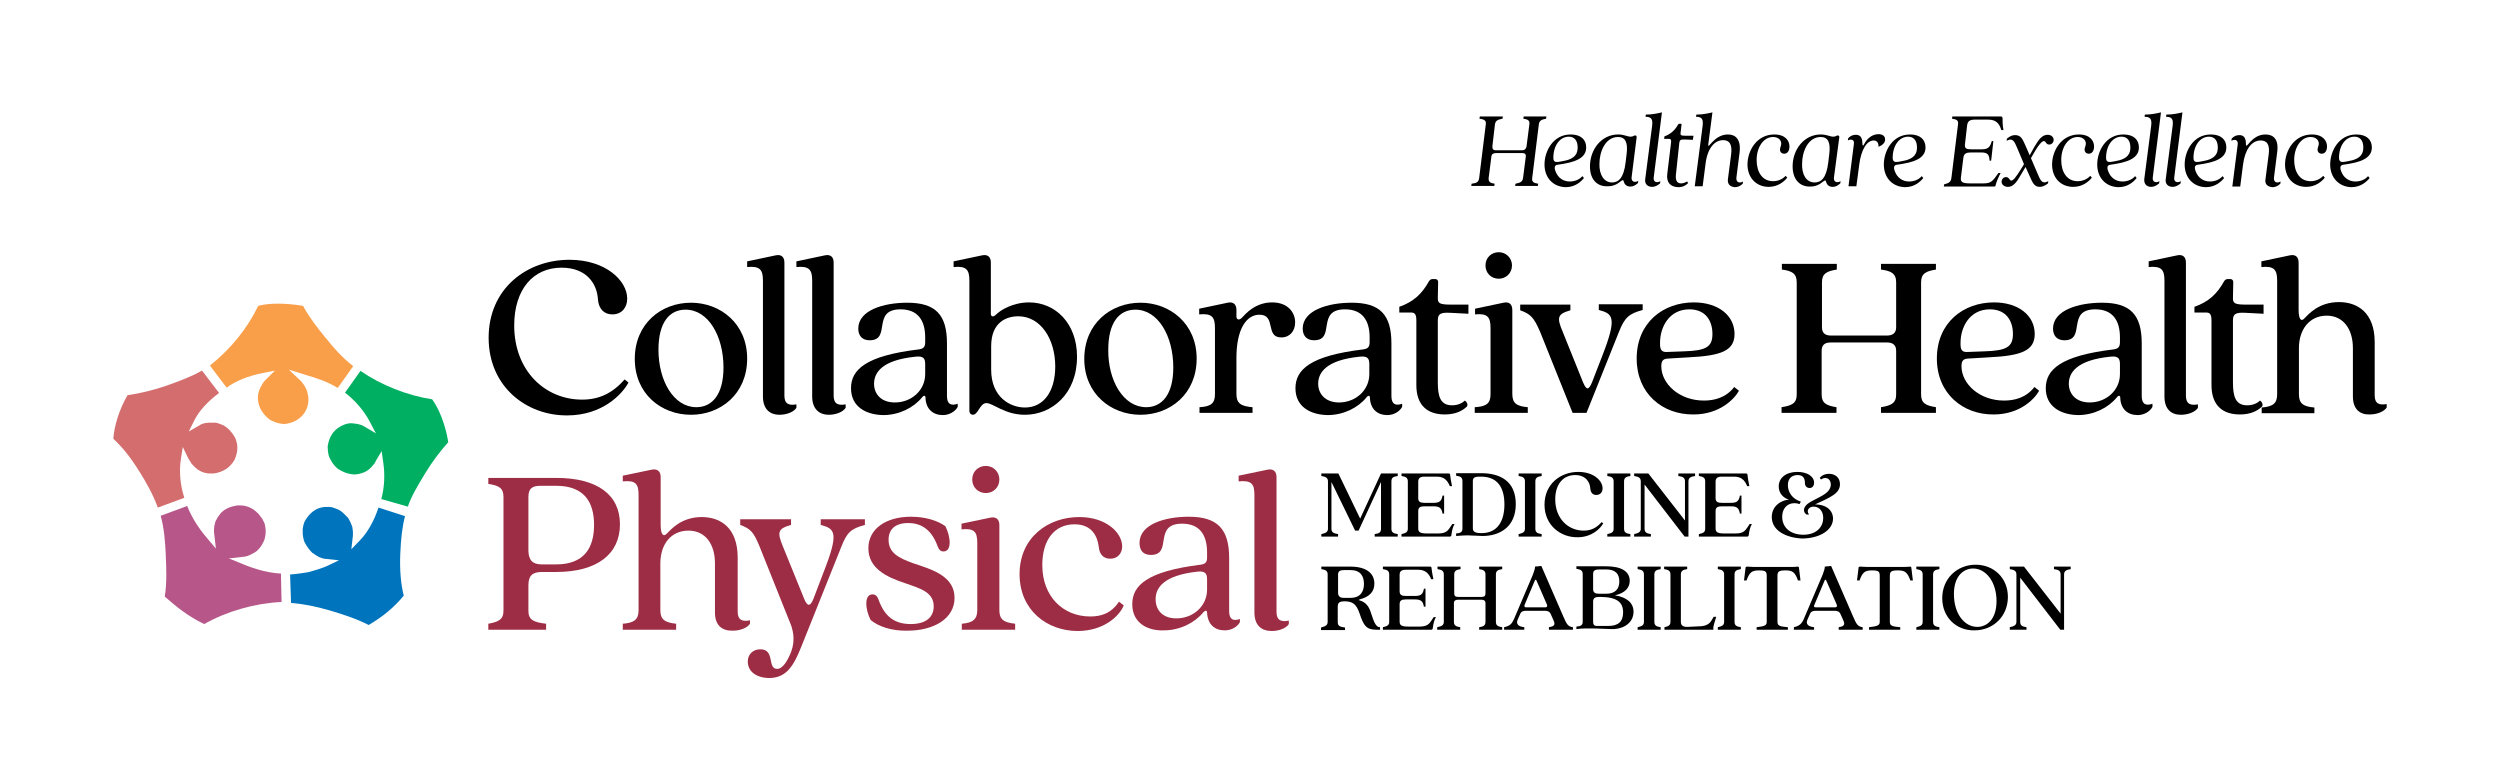 <?xml version="1.0" encoding="utf-8"?>
<!-- Generator: Adobe Illustrator 27.6.1, SVG Export Plug-In . SVG Version: 6.00 Build 0)  -->
<svg version="1.1" id="Layer_1" xmlns="http://www.w3.org/2000/svg" xmlns:xlink="http://www.w3.org/1999/xlink" x="0px" y="0px"
	 viewBox="0 0 792 248.1" style="enable-background:new 0 0 792 248.1;" xml:space="preserve">
<style type="text/css">
	.st0{fill:#B65689;}
	.st1{fill:#D46D6E;}
	.st2{fill:#00AF62;}
	.st3{fill:#0074BC;}
	.st4{fill:#F99E49;}
	.st5{fill:#9D2D44;}
</style>
<g>
	<g>
		<path class="st0" d="M64.7,197.7c-5.1-2.4-9.1-5.7-12.5-8.7c0.7-4.4,0.5-9,0.3-13.2l0-0.5c-0.2-3.8-0.5-8-1.6-11.9l8.4-3.1
			c1.4,3.5,3.4,6.8,6.4,10.3l2.7,3.2l-0.6-5.2v-1c0-0.3,0.1-0.7,0.1-1c0.1-0.2,0.1-0.5,0.2-0.8l0.1-0.4l0.1-0.3
			c0.1-0.1,0.1-0.3,0.2-0.4c0.1-0.1,0.2-0.3,0.3-0.5l0.2-0.4c0.3-0.4,0.6-0.8,1-1.3c0.7-0.7,1.4-1.2,2.3-1.6
			c0.4-0.1,0.7-0.3,1.1-0.4c0.7-0.2,1.3-0.3,1.9-0.4c0.6,0,1.3,0,2,0.1c0.6,0.1,1.2,0.3,1.9,0.6c0.9,0.4,1.7,1,2.7,2
			c0.3,0.4,0.6,0.8,1,1.3l0.1,0.1c0.3,0.6,0.6,1.1,0.8,1.6c0.1,0.3,0.1,0.5,0.2,0.8c0.3,1.5,0.2,2.8-0.2,4.3
			c-0.6,1.5-1.3,2.6-2.4,3.6c-0.2,0.2-0.4,0.3-0.7,0.5l-0.9,0.5l-0.4,0.2c-0.3,0.1-0.6,0.3-0.9,0.4l-0.4,0.1l-0.3,0.1l-5.3,0.6
			l4.4,1.8c4.4,1.8,8.3,2.8,12.1,3l0.2,9C80.8,191.1,71.9,193.6,64.7,197.7z"/>
		<path class="st1" d="M50,160.8c-1.6-4.4-3.9-8.3-5.7-11.2c-2.9-4.7-5.6-8-8.4-10.6c0.3-4.2,1.9-9.3,4.5-13.8
			c4.1-0.6,8.2-1.6,12.3-3c3.9-1.4,7.8-2.8,11.3-4.8l5.4,7.1c-3.5,2.6-6.3,5.6-7.8,8.6l-1.8,3.6l3.5-2l0.3-0.2l0.7-0.3l0.9-0.2
			l1-0.1l1.5,0c0,0,0.1,0,0.2,0l0.4,0l0.8,0.2c0.5,0.2,1,0.4,1.6,0.6c1.7,1,2.8,2.2,3.8,4c0.3,0.6,0.4,1.3,0.6,1.9
			c0,0.3,0.1,1.2,0.1,1.2c0,1.3-0.3,2.5-0.9,3.9c-1.4,2.4-3.6,3.9-6.6,4.3c-0.5,0-1.1,0-1.6,0c-0.3,0-0.7-0.1-1-0.2l-0.2,0
			c-0.3-0.1-0.6-0.2-0.9-0.3c-0.5-0.2-0.9-0.5-1.3-0.7c-0.8-0.6-1.5-1.3-2.1-2l-0.2-0.4c-0.3-0.5-0.6-0.9-0.8-1.3l-1.7-3.5l-0.6,3.9
			c-0.6,3.8-0.2,8.3,1.1,12.2L50,160.8z"/>
		<path class="st2" d="M120.8,158.1c1-3.7,1.2-7.8,0.6-11.7l-0.5-3.5l-1.9,3.2l-0.1,0.3c-0.1,0.1-0.2,0.3-0.3,0.5l-0.2,0.2
			c-1,1.3-2,2.1-3,2.5l-0.3,0.1l-0.5,0.2c-0.4,0.1-0.8,0.2-1.2,0.3c-0.3,0-0.6,0.1-0.9,0.1l-0.3,0c-2.1-0.1-3.6-0.8-5.2-1.8
			c-1.3-1.1-2.3-2.5-2.9-4.3c-0.2-0.9-0.3-1.8-0.3-2.8c0.5-3.4,2.2-5.7,5.3-6.9c0.3-0.1,0.7-0.2,1-0.3l0.8-0.1h0.4l0.3,0l1.6,0.2
			c0.2,0.1,0.5,0.1,0.8,0.2l0.6,0.2c0.3,0.1,0.6,0.3,0.8,0.4l3.7,2.2l-2-3.8c-1.7-3.2-4.4-6.5-7.8-9.1l4.9-6.9
			c6.5,4.5,14.8,7.8,22.7,9c3.5,4.9,4.8,11.5,5.1,13.6c-2.6,2.9-5.1,6.2-7.4,10l-0.3,0.5c-1.8,3-3.9,6.4-5.1,9.9L120.8,158.1z"/>
		<path class="st3" d="M116.8,198c-4.1-2.1-8.6-3.5-12.3-4.6c-4.4-1.3-8.5-2.1-12.3-2.4l-0.3-9c1.2-0.1,2.4-0.2,3.6-0.4
			c0.6-0.1,1.3-0.2,1.9-0.3l0.2,0c0.6-0.2,1.1-0.3,1.7-0.5c1.3-0.4,2.7-0.8,4.1-1.4l4-1.9l-4.7-0.5c-0.2-0.1-0.5-0.1-0.8-0.2
			c-0.3-0.1-0.6-0.3-1-0.4l-0.1-0.1c-0.2-0.1-0.5-0.3-0.7-0.4c-0.4-0.3-0.8-0.5-1.2-0.8c-1-1-1.7-2-2.4-3.3
			c-0.3-0.7-0.5-1.6-0.6-2.7c0-0.6,0-1.1,0-1.6c0.1-0.8,0.3-1.6,0.6-2.3c1.6-2.8,3.7-4.4,6.4-4.6h0.1c0.2,0,0.5,0,0.7,0l0.7,0
			c0.3,0,0.5,0.1,0.8,0.1c0.7,0.2,1.4,0.5,2.1,0.8c0.3,0.2,0.6,0.3,0.8,0.5c0.8,0.6,1.5,1.4,2.2,2.1c0.5,0.8,0.9,1.7,1.2,2.5
			c0.1,0.3,0.2,0.7,0.2,1c0,0.3,0.1,0.5,0.1,0.8v1.3l-0.5,4.3l2.6-2.7c2.6-2.6,4.7-6.5,6-10.5l8.4,2.7c-0.9,3.5-1.3,7.3-1.5,12.1
			c-0.2,5.2,0.2,9.4,1.1,13.1C124.8,192.5,121.2,195.4,116.8,198z"/>
		<path class="st4" d="M89.6,134.3c-0.8-0.1-1.4-0.2-2-0.4c-0.5-0.2-1-0.4-1.5-0.6c-0.2-0.1-0.5-0.3-0.7-0.4
			c-1.7-1.3-3.8-3.7-3.7-7.1l0.1-1l0.3-1.1c0.4-1,0.9-1.9,1.5-2.8l3.5-3.5l-4,0.8c-4.4,0.9-8.3,2.4-11.3,4.6l-5.3-7
			c6.5-5.1,11.9-11.8,15.3-18.9c1.8-0.5,4-0.7,6.3-0.7c2.3,0,4.9,0.2,7.9,0.7c2,3.7,4.6,7,7.2,10.2l0.2,0.2c2.1,2.7,5,6,8.5,8.7
			l-4.9,6.9c-3.3-2-6.6-3.1-10.4-4.2l-5.1-1.6l3.8,3.6c0.2,0.2,0.4,0.4,0.5,0.6c0.1,0.2,0.3,0.4,0.4,0.5c0.4,0.6,0.8,1.3,1,1.9
			c0,0.1,0.1,0.2,0.1,0.3l0.1,0.4c0.1,0.5,0.2,1,0.3,1.5l0,0.5c0.1,4.1-2.9,7.4-7.4,7.9L89.6,134.3L89.6,134.3z"/>
	</g>
	<g>
		<path d="M154.8,107c0-15.6,12.1-24.7,25.6-24.7c11.6,0,18.3,6.7,18.3,12.3c0,2.8-1.7,5-4.7,5c-2.7,0-4.4-1.8-4.6-5
			c-0.3-4.5-3.4-9.8-11.5-9.8c-9,0-15,6.9-15,18.3c0,14.4,9.8,23.5,21.5,23.5c5.4,0,9.6-2,13.5-6.4l1.2,1c-2,3.7-8.3,10.4-19.4,10.4
			C166.9,131.7,154.8,122.6,154.8,107z"/>
		<path d="M201.1,113.7c0-11.2,8.4-17.8,17.8-17.8c9.3,0,17.8,6.6,17.8,17.7c0,11.2-8.4,17.8-17.8,17.8
			C209.5,131.4,201.1,124.8,201.1,113.7z M220.6,129c5,0,8.6-4,8.6-12.6c0-9.9-4.8-18.3-12-18.3c-5.1,0-8.6,4-8.6,12.7
			C208.6,120.6,213.4,129,220.6,129z"/>
		<path d="M241.7,125.6V88.9c0-3.4-0.9-4.7-5-4.3v-1.8l9-1.9c1.8-0.4,2.8,0.5,2.8,2.3v42.2c0,2.7,1.6,3.1,3.8,2.7v1.1
			c-0.9,1.4-3.2,2.2-5.4,2.2C244,131.4,241.7,129.7,241.7,125.6z"/>
		<path d="M257.3,125.6V88.9c0-3.4-0.9-4.7-5-4.3v-1.8l9-1.9c1.8-0.4,2.8,0.5,2.8,2.3v42.2c0,2.7,1.6,3.1,3.8,2.7v1.1
			c-0.9,1.4-3.2,2.2-5.4,2.2C259.7,131.4,257.3,129.7,257.3,125.6z"/>
		<path d="M269.6,123c0-5.9,4.7-10.3,21.4-12.3c1.4-0.2,2.1-0.6,2.1-2.3v-1.5c0-5.5-2.4-8.9-7.8-8.9c-9.3,0-2.8,9.8-9.8,9.8
			c-2.4,0-3.6-1.5-3.6-3.7c0-5.8,8-8.2,15.5-8.2c9,0,12.6,3.8,12.6,12.9v16.7c0,2.7,1.5,3.1,3.4,2.4v1c-0.8,1.5-2.7,2.6-4.7,2.6
			c-3.1,0-5.4-1.9-5.5-5.5c0-0.8-0.6-0.8-1.1-0.1c-2.7,3.3-7.3,5.6-12.3,5.6C274.4,131.4,269.6,128.9,269.6,123z M283.5,127.5
			c5.2,0,9.6-3.8,9.6-9v-3.1c0-1.8-0.5-2.7-3.1-2.4c-10.7,1.1-13.1,5.1-13.1,8.6C276.9,124.6,278.9,127.5,283.5,127.5z"/>
		<path d="M307.1,130.2V88.9c0-3.4-0.9-4.7-5-4.3v-1.8l9-1.9c1.8-0.4,2.8,0.5,2.8,2.3v16.2c0,0.8,0.6,1.2,1.5,0.4
			c1.5-1.6,5.6-4,10.6-4c8.3,0,15.2,6.6,15.2,17.2c0,11.9-8.1,18.4-16.5,18.4c-6.4,0-10.1-3.7-12.2-3.7c-2.1,0-2.6,3.7-4.3,3.7
			C307.6,131.4,307.1,130.9,307.1,130.2z M324.7,129.1c6,0,9.6-5.2,9.6-13c0-8.8-4.7-15.9-11.7-15.9c-3.8,0-8.6,1.9-8.6,9.5v7.4
			C314,125.9,320.1,129.1,324.7,129.1z"/>
		<path d="M343.5,113.7c0-11.2,8.4-17.8,17.8-17.8c9.3,0,17.8,6.6,17.8,17.7c0,11.2-8.4,17.8-17.8,17.8
			C352,131.4,343.5,124.8,343.5,113.7z M363.1,129c5,0,8.6-4,8.6-12.6c0-9.9-4.8-18.3-12-18.3c-5.1,0-8.6,4-8.6,12.7
			C351,120.6,355.9,129,363.1,129z"/>
		<path d="M384.9,124.9v-21c0-3.4-0.9-4.7-5-4.3v-1.8l9-1.9c1.8-0.4,2.8,0.5,2.8,2.3v2.1c0,0.9,0.8,1.3,1.7,0.4
			c1.2-1.3,4.3-4.9,9.6-4.9c5.2,0,7.3,3.4,7.3,6.3c0,2.8-1.7,4.8-4.4,4.8c-5.2,0-1.5-7.2-6.9-7.2c-4,0-7.3,4.3-7.3,13.7v11.4
			c0,2.9,1.3,3.9,5.1,4.2v1.8H380v-1.8C383.6,128.8,384.9,127.8,384.9,124.9z"/>
		<path d="M410.4,123c0-5.9,4.7-10.3,21.4-12.3c1.4-0.2,2.1-0.6,2.1-2.3v-1.5c0-5.5-2.4-8.9-7.8-8.9c-9.3,0-2.8,9.8-9.8,9.8
			c-2.4,0-3.6-1.5-3.6-3.7c0-5.8,8-8.2,15.5-8.2c9,0,12.6,3.8,12.6,12.9v16.7c0,2.7,1.5,3.1,3.4,2.4v1c-0.8,1.5-2.7,2.6-4.7,2.6
			c-3.1,0-5.4-1.9-5.5-5.5c0-0.8-0.6-0.8-1.1-0.1c-2.7,3.3-7.3,5.6-12.3,5.6C415.2,131.4,410.4,128.9,410.4,123z M424.2,127.5
			c5.2,0,9.6-3.8,9.6-9v-3.1c0-1.8-0.5-2.7-3.1-2.4c-10.7,1.1-13.1,5.1-13.1,8.6C417.6,124.6,419.7,127.5,424.2,127.5z"/>
		<path d="M448.7,122v-20.5c0-2.1-0.6-2.5-1.8-2.5h-3.6v-1.8c4.5-1.6,7.1-4,9.4-8.1c0.3-0.5,0.7-0.7,1.2-0.7h0.8
			c0.5,0,0.9,0.4,0.9,0.9l-0.1,5.2c0,1.5,0.5,2,4,2h5.7v2.9l-5.7-0.3c-3.4-0.2-4,0.5-4,2.5v19.5c0,4.5,0.8,7.3,4.5,7.3
			c1.8,0,3.1-0.6,4.1-1.5c1,0.8,0.9,1.7,0.5,2c-1.5,1.4-3.7,2.4-6.9,2.4C452.3,131.3,448.7,128.5,448.7,122z"/>
		<path d="M472.2,124.9v-21c0-3.4-0.9-4.7-4.9-4.3v-1.8l9-1.9c1.8-0.4,2.8,0.5,2.8,2.3v26.6c0,2.9,1.3,3.9,4.9,4.2v1.8h-16.8v-1.8
			C470.9,128.8,472.2,127.8,472.2,124.9z M474.8,79.9c2.3,0,4.2,1.8,4.2,4.2c0,2.4-1.9,4.2-4.2,4.2c-2.4,0-4.2-1.8-4.2-4.2
			C470.6,81.6,472.5,79.9,474.8,79.9z"/>
		<path d="M481.6,98.3v-1.8h15.9v1.8c-4.1,1.2-4.4,2.2-2.4,6.9l6.4,15.9c1.1,2.6,1.8,2.6,2.9-0.1l3.1-8c4.9-12.5,3.5-13.6-1-14.8
			v-1.8h13.9v1.8c-4.4,1.2-5.7,2.4-7.5,6.9l-10.3,25.7h-4.4l-10.3-25.7C485.9,100.5,484.9,99.5,481.6,98.3z"/>
		<path d="M518.5,113.6c0-11.4,8.4-17.8,18.1-17.8c7.8,0,12.9,4.2,12.9,10c0,5.3-4.2,6.9-14.5,7.4l-6.7,0.4c-1.5,0.1-2,0.8-2,2.4
			c0,5.6,5.7,10.9,13.5,10.9c3.3,0,7-0.9,9.6-4.3l1.5,1.2c-1.5,2.7-6.2,7.5-14.4,7.5C526.7,131.4,518.5,124.7,518.5,113.6z
			 M528.3,111.5l5.2-0.2c7-0.2,9-1.4,9-5.5c0-4.1-2.1-7.8-7.3-7.8c-6.4,0-9.3,5.6-9.3,10.6C525.8,111.2,526.7,111.6,528.3,111.5z"/>
		<path d="M569.2,125V89.4c0-2.8-1.6-3.6-4.7-4v-1.8h17.4v1.8c-3.1,0.5-4.7,1.2-4.7,4v14.3c0,1.8,1,2.6,2.8,2.6h17.8
			c1.8,0,2.9-0.8,2.9-2.6V89.4c0-2.8-1.7-3.6-4.8-4v-1.8h17.4v1.8c-3.1,0.5-4.7,1.2-4.7,4V125c0,2.8,1.6,3.5,4.7,4v1.8h-17.4v-1.8
			c3.1-0.5,4.8-1.2,4.8-4v-13.9c0-1.8-1.1-2.6-2.8-2.6h-18c-1.8,0-2.8,0.8-2.8,2.6V125c0,2.8,1.6,3.5,4.7,4v1.8h-17.4v-1.8
			C567.6,128.5,569.2,127.8,569.2,125z"/>
		<path d="M613.6,113.6c0-11.4,8.4-17.8,18.1-17.8c7.8,0,12.9,4.2,12.9,10c0,5.3-4.2,6.9-14.5,7.4l-6.7,0.4c-1.5,0.1-2,0.8-2,2.4
			c0,5.6,5.7,10.9,13.5,10.9c3.3,0,7-0.9,9.6-4.3l1.5,1.2c-1.5,2.7-6.2,7.5-14.4,7.5C621.9,131.4,613.6,124.7,613.6,113.6z
			 M623.5,111.5l5.2-0.2c7-0.2,9-1.4,9-5.5c0-4.1-2.1-7.8-7.3-7.8c-6.4,0-9.3,5.6-9.3,10.6C621,111.2,621.8,111.6,623.5,111.5z"/>
		<path d="M648.1,123c0-5.9,4.7-10.3,21.4-12.3c1.4-0.2,2.1-0.6,2.1-2.3v-1.5c0-5.5-2.4-8.9-7.8-8.9c-9.3,0-2.8,9.8-9.8,9.8
			c-2.4,0-3.6-1.5-3.6-3.7c0-5.8,8-8.2,15.5-8.2c9,0,12.6,3.8,12.6,12.9v16.7c0,2.7,1.5,3.1,3.4,2.4v1c-0.8,1.5-2.7,2.6-4.7,2.6
			c-3.1,0-5.4-1.9-5.5-5.5c0-0.8-0.6-0.8-1.1-0.1c-2.7,3.3-7.3,5.6-12.3,5.6C653,131.4,648.1,128.9,648.1,123z M662,127.5
			c5.2,0,9.6-3.8,9.6-9v-3.1c0-1.8-0.5-2.7-3.1-2.4c-10.7,1.1-13.1,5.1-13.1,8.6C655.4,124.6,657.5,127.5,662,127.5z"/>
		<path d="M685.7,125.6V88.9c0-3.4-0.9-4.7-5-4.3v-1.8l9-1.9c1.8-0.4,2.8,0.5,2.8,2.3v42.2c0,2.7,1.6,3.1,3.8,2.7v1.1
			c-0.9,1.4-3.2,2.2-5.4,2.2C687.9,131.4,685.7,129.7,685.7,125.6z"/>
		<path d="M700.6,122v-20.5c0-2.1-0.6-2.5-1.8-2.5h-3.6v-1.8c4.5-1.6,7.1-4,9.4-8.1c0.3-0.5,0.7-0.7,1.2-0.7h0.8
			c0.5,0,0.9,0.4,0.9,0.9l-0.1,5.2c0,1.5,0.5,2,4,2h5.7v2.9l-5.7-0.3c-3.4-0.2-4,0.5-4,2.5v19.5c0,4.5,0.8,7.3,4.5,7.3
			c1.8,0,3.1-0.6,4.1-1.5c1,0.8,0.9,1.7,0.5,2c-1.5,1.4-3.7,2.4-6.9,2.4C704.2,131.3,700.6,128.5,700.6,122z"/>
		<path d="M745.4,125.6v-15.3c0-6-3-10.3-8.3-10.3c-5.4,0-8.8,4.3-8.8,10.3v14.6c0,2.9,1.3,3.9,4.9,4.2v1.8h-16.7v-1.8
			c3.6-0.3,4.9-1.3,4.9-4.2v-36c0-3.4-0.9-4.7-5-4.3v-1.8l9-1.9c1.8-0.4,2.8,0.5,2.8,2.3v15c0,2.9,0.8,3.8,1.8,2.7
			c1.3-1.3,4.5-5.2,11-5.2c5.8,0,11.3,3.3,11.3,12.7v16.9c0,2.7,1.6,3.1,3.8,2.7v1.1c-0.9,1.4-3.2,2.2-5.4,2.2
			C747.7,131.4,745.4,129.7,745.4,125.6z"/>
	</g>
	<g>
		<g>
			<path d="M468.6,56.4l2.1-17c0.2-1.3-0.6-1.6-2-1.8l0.1-0.7h7.3l-0.1,0.7c-1.4,0.3-2.2,0.5-2.4,1.8l-0.8,6.8
				c-0.1,0.9,0.2,1.4,1,1.4h8.5c0.7,0,1.1-0.4,1.3-1.2l0.9-7c0.2-1.3-0.6-1.6-1.9-1.8l0.1-0.7h7.2l-0.1,0.7
				c-1.4,0.3-2.1,0.5-2.3,1.8l-2.1,17c-0.2,1.3,0.6,1.6,1.9,1.8l-0.1,0.7H480l0.1-0.7c1.4-0.3,2.2-0.5,2.4-1.8l0.9-7
				c0-0.6-0.4-0.9-1-0.9h-8.5c-0.8,0-1.3,0.3-1.4,0.9l-0.9,7c-0.1,1.3,0.6,1.6,1.9,1.8l-0.1,0.7h-7.3l0.1-0.7
				C467.7,58,468.4,57.8,468.6,56.4z"/>
			<path d="M489.3,52.1c0-4.2,2.7-9.5,8.3-9.5c3.3,0,4.9,1.7,4.9,4.1c0,2.5-1.8,4.3-7.2,5.2l-1.9,0.3c-0.9,0.1-1.1,0.9-0.6,2.1
				c0.7,1.9,2.3,3.2,4.5,3.2c1.4,0,3-0.5,4-1.7l0.5,0.6c-1,1.2-2.8,2.9-5.8,2.9C492.1,59.2,489.3,56.4,489.3,52.1z M493.6,51.3
				l1.2-0.2c4.5-0.7,5-2.7,5-4.4c0-2-0.9-3.4-2.8-3.4c-2.8,0-4.9,2.8-4.9,6.7C492.1,51.2,492.7,51.4,493.6,51.3z"/>
			<path d="M503.7,52.7c0-5.4,3.7-10.1,8.9-10.1c2,0,2.9,0.7,4,0.7c0.8,0,1-0.4,1.4-0.4c0.3,0,0.5,0.2,0.5,0.5l-1.6,12.7
				c-0.2,1.4,0.9,1.9,2.1,1.2l-0.1,0.7c-0.9,0.8-1.6,1.1-2.4,1.1c-1.3,0-1.9-0.8-2.1-1.6c-0.1-0.6-0.4-0.5-0.9-0.1
				c-1.3,1.1-2.6,1.6-4.1,1.6C506.1,59.2,503.7,57,503.7,52.7z M510.7,57.8c1.9,0,3.7-1.2,4.3-6.4l0.3-2.5c0.5-3.8-0.4-5.5-2.7-5.5
				c-4,0-5.9,4.6-5.9,8.5C506.6,55.3,508.1,57.8,510.7,57.8z"/>
			<path d="M521.2,56.8l2.2-17c0.3-2.3-0.5-2.8-2.1-2.8l0.1-0.7c2.1,0,3.8-0.4,5.1-0.7l-2.6,20.6c-0.2,1.4,0.9,1.9,2.1,1.2l-0.1,0.7
				c-0.9,0.8-1.8,1.1-2.5,1.1C521.8,59.2,521,58.1,521.2,56.8z"/>
			<path d="M528.2,55l1.2-9.9c0.1-0.9-0.2-1.1-0.6-1.1h-1.6l0.1-0.8c1.9-0.7,3.2-1.8,4.3-3.7c0.1-0.2,0.3-0.3,0.5-0.3h0.3
				c0.2,0,0.4,0.1,0.3,0.4l-0.3,2.5c-0.1,0.7,0.1,0.9,1.5,0.9h2.6l-0.2,1.3l-2.5-0.1c-1.4-0.1-1.7,0.2-1.8,1.1l-1,9.4
				c-0.3,2.1,0,3.4,1.6,3.4c0.7,0,1.3-0.3,1.9-0.6l0.3,0.5c-0.7,0.7-1.6,1.3-3.2,1.3C529.3,59.2,527.8,57.9,528.2,55z"/>
			<path d="M547.4,56.8l1-7.7c0.5-3.5-0.6-4.7-2.5-4.7c-2.7,0-5,2.5-5.6,7.6l-0.9,7h-2.5l2.5-19.2c0.3-2.3-0.5-2.8-2.1-2.8l0.1-0.7
				c2.1,0,3.8-0.4,5.1-0.7l-1.3,10c-0.3,2.4,1.6-3,6.2-3c2.4,0,4.2,1.5,3.7,5.7l-1,7.9c-0.2,1.5,0.9,2,2.1,1.3l-0.1,0.7
				c-0.8,0.8-1.7,1.1-2.5,1.1C548.3,59.2,547.2,58.5,547.4,56.8z"/>
			<path d="M553.6,52.1c0-4.3,2.9-9.5,8.5-9.5c3.5,0,4.8,2,4.8,3.8c0,1.2-0.5,2.3-1.7,2.3c-0.7,0-1.3-0.5-1.3-1.3
				c0-0.7,0.4-1.2,0.4-1.9c0-0.9-0.7-2.1-2.6-2.1c-3,0-5.2,3.2-5.2,7.3c0,3.8,1.8,6.7,5.2,6.7c1.4,0,2.9-0.5,4-1.7l0.5,0.6
				c-1,1.2-2.9,2.9-5.9,2.9C556.5,59.2,553.6,56.4,553.6,52.1z"/>
			<path d="M567.9,52.7c0-5.4,3.7-10.1,8.9-10.1c2,0,2.9,0.7,4,0.7c0.8,0,1-0.4,1.4-0.4c0.3,0,0.5,0.2,0.5,0.5L581,56.2
				c-0.2,1.4,0.9,1.9,2.1,1.2l-0.1,0.7c-0.9,0.8-1.6,1.1-2.4,1.1c-1.3,0-1.9-0.8-2.1-1.6c-0.1-0.6-0.4-0.5-0.9-0.1
				c-1.3,1.1-2.6,1.6-4.1,1.6C570.3,59.2,567.9,57,567.9,52.7z M574.9,57.8c1.9,0,3.7-1.2,4.3-6.4l0.3-2.5c0.5-3.8-0.4-5.5-2.7-5.5
				c-4,0-5.9,4.6-5.9,8.5C570.8,55.3,572.2,57.8,574.9,57.8z"/>
			<path d="M585.4,44.5l0.1-0.7c0.7-0.8,1.6-1.1,2.4-1.1c1.2,0,2.1,0.6,2.1,2.7c0,0.9,0.3,0.9,0.6,0.2c0.7-1.4,2.3-3.1,4.5-3.1
				c1.3,0,2.1,0.6,2.1,1.7c0,0.9-0.6,1.7-2.1,2.3h0c0.1-1.2-0.5-2-1.5-2c-2.2,0-4,2.9-4.6,7.7l-0.9,6.8h-2.5l1.7-13.3
				C587.6,44.3,586.5,43.9,585.4,44.5z"/>
			<path d="M596.8,52.1c0-4.2,2.7-9.5,8.3-9.5c3.3,0,4.9,1.7,4.9,4.1c0,2.5-1.8,4.3-7.2,5.2l-1.9,0.3c-0.9,0.1-1.1,0.9-0.6,2.1
				c0.7,1.9,2.3,3.2,4.5,3.2c1.4,0,3-0.5,4-1.7l0.5,0.6c-1,1.2-2.8,2.9-5.8,2.9C599.6,59.2,596.8,56.4,596.8,52.1z M601.1,51.3
				l1.2-0.2c4.5-0.7,5-2.7,5-4.4c0-2-0.9-3.4-2.8-3.4c-2.8,0-4.9,2.8-4.9,6.7C599.6,51.2,600.3,51.4,601.1,51.3z"/>
			<path d="M618.2,56.4l2.1-17c0.2-1.3-0.5-1.6-1.9-1.8l0.1-0.7h15.4c0.3,0,0.5,0.2,0.5,0.5c0,1.1,0,2,0.3,3.8H634
				c-0.6-2.2-1.8-3.3-4.1-3.3h-4.3c-1.4,0-2.2,0.4-2.4,1.7l-0.7,6.1c-0.2,1.4,0.6,1.6,2,1.6h3.4c2.1,0,2.6-0.9,3.1-2.6h0.5l-0.7,6.2
				h-0.5c-0.1-1.6-0.4-2.6-2.5-2.6h-3.4c-1.4,0-2.2,0.3-2.4,1.6l-0.8,6.5c-0.1,1.3,0.5,1.7,3.1,1.7h3.9c2.6,0,3-0.6,4.9-3.3h0.7
				c-0.6,1.1-1.3,2.7-1.6,3.9c0,0.3-0.2,0.4-0.5,0.4h-15.9l0.1-0.7C617.3,58,618,57.8,618.2,56.4z"/>
			<path d="M634.1,57.6c0-0.8,0.6-1.5,1.4-1.5c1.1,0,1,1.1,1.7,1.1c0.5,0,1.3-0.7,3.4-4.2l0.6-1l-2.1-5c-0.9-2-1.3-3.5-3.4-2.4
				l0.1-0.7c1.1-0.9,1.9-1.1,2.6-1.1c1.9,0,2.4,1.4,3.3,3.4l1.3,3l1.5-2.7c1.4-2.4,2.5-3.8,4.2-3.8c1.2,0,1.9,0.8,1.9,1.6
				s-0.6,1.5-1.4,1.5c-1.1,0-1-1.1-1.7-1.1c-0.5,0-1.5,0.8-3.4,4.2l-0.7,1.2l2.1,4.9c0.9,2,1.3,3.5,3.4,2.4l-0.1,0.7
				c-1.1,0.9-2,1.1-2.6,1.1c-1.8,0-2.3-1.4-3.2-3.4l-1.3-2.9l-1.5,2.5c-1.4,2.5-2.5,3.8-4.1,3.8C634.8,59.2,634.1,58.3,634.1,57.6z"
				/>
			<path d="M650.1,52.1c0-4.3,2.9-9.5,8.5-9.5c3.5,0,4.8,2,4.8,3.8c0,1.2-0.5,2.3-1.7,2.3c-0.7,0-1.3-0.5-1.3-1.3
				c0-0.7,0.4-1.2,0.4-1.9c0-0.9-0.7-2.1-2.6-2.1c-3,0-5.2,3.2-5.2,7.3c0,3.8,1.8,6.7,5.2,6.7c1.4,0,2.9-0.5,4-1.7l0.5,0.6
				c-1,1.2-2.9,2.9-5.9,2.9C652.9,59.2,650.1,56.4,650.1,52.1z"/>
			<path d="M664.4,52.1c0-4.2,2.7-9.5,8.3-9.5c3.3,0,4.9,1.7,4.9,4.1c0,2.5-1.8,4.3-7.2,5.2l-1.9,0.3c-0.9,0.1-1.1,0.9-0.6,2.1
				c0.7,1.9,2.3,3.2,4.5,3.2c1.4,0,3-0.5,4-1.7l0.5,0.6c-1,1.2-2.8,2.9-5.8,2.9C667.2,59.2,664.4,56.4,664.4,52.1z M668.7,51.3
				l1.2-0.2c4.5-0.7,5-2.7,5-4.4c0-2-0.9-3.4-2.8-3.4c-2.8,0-4.9,2.8-4.9,6.7C667.2,51.2,667.9,51.4,668.7,51.3z"/>
			<path d="M679.3,56.8l2.2-17c0.3-2.3-0.5-2.8-2.1-2.8l0.1-0.7c2.1,0,3.8-0.4,5.1-0.7L682,56.2c-0.2,1.4,0.9,1.9,2.1,1.2l-0.1,0.7
				c-0.9,0.8-1.8,1.1-2.5,1.1C679.9,59.2,679.2,58.1,679.3,56.8z"/>
			<path d="M686.1,56.8l2.2-17c0.3-2.3-0.5-2.8-2.1-2.8l0.1-0.7c2.1,0,3.8-0.4,5.1-0.7l-2.6,20.6c-0.2,1.4,0.9,1.9,2.1,1.2l-0.1,0.7
				c-0.9,0.8-1.8,1.1-2.5,1.1C686.7,59.2,685.9,58.1,686.1,56.8z"/>
			<path d="M692.1,52.1c0-4.2,2.7-9.5,8.3-9.5c3.3,0,4.9,1.7,4.9,4.1c0,2.5-1.8,4.3-7.2,5.2l-1.9,0.3c-0.9,0.1-1.1,0.9-0.6,2.1
				c0.7,1.9,2.3,3.2,4.5,3.2c1.4,0,3-0.5,4-1.7l0.5,0.6c-1,1.2-2.8,2.9-5.8,2.9C694.9,59.2,692.1,56.4,692.1,52.1z M696.4,51.3
				l1.2-0.2c4.5-0.7,5-2.7,5-4.4c0-2-0.9-3.4-2.8-3.4c-2.8,0-4.9,2.8-4.9,6.7C694.9,51.2,695.5,51.4,696.4,51.3z"/>
			<path d="M717.7,56.8l1-7.7c0.5-3.4-0.6-4.6-2.5-4.6c-3,0-5,3-5.6,7.6l-0.9,7h-2.5l1.7-13.3c0.2-1.5-0.9-1.8-2-1.2l0.1-0.7
				c0.7-0.8,1.6-1.1,2.4-1.1c1.2,0,2.1,0.6,2.1,2.7c0,2.5,1.5-2.9,6.2-2.9c2.5,0,4.3,1.5,3.7,5.7l-1,7.9c-0.2,1.5,0.9,2,2.1,1.3
				l-0.1,0.7c-0.8,0.8-1.7,1.1-2.5,1.1C718.6,59.2,717.4,58.5,717.7,56.8z"/>
			<path d="M723.9,52.1c0-4.3,2.9-9.5,8.5-9.5c3.5,0,4.8,2,4.8,3.8c0,1.2-0.5,2.3-1.7,2.3c-0.7,0-1.3-0.5-1.3-1.3
				c0-0.7,0.4-1.2,0.4-1.9c0-0.9-0.7-2.1-2.6-2.1c-3,0-5.2,3.2-5.2,7.3c0,3.8,1.8,6.7,5.2,6.7c1.4,0,2.9-0.5,4-1.7l0.5,0.6
				c-1,1.2-2.9,2.9-5.9,2.9C726.7,59.2,723.9,56.4,723.9,52.1z"/>
			<path d="M738.2,52.1c0-4.2,2.7-9.5,8.3-9.5c3.3,0,4.9,1.7,4.9,4.1c0,2.5-1.8,4.3-7.2,5.2l-1.9,0.3c-0.9,0.1-1.1,0.9-0.6,2.1
				c0.7,1.9,2.3,3.2,4.5,3.2c1.4,0,3-0.5,4-1.7l0.5,0.6c-1,1.2-2.8,2.9-5.8,2.9C741.1,59.2,738.2,56.4,738.2,52.1z M742.5,51.3
				l1.2-0.2c4.5-0.7,5-2.7,5-4.4c0-2-0.9-3.4-2.8-3.4c-2.8,0-4.9,2.8-4.9,6.7C741,51.2,741.7,51.4,742.5,51.3z"/>
		</g>
	</g>
	<g>
		<g>
			<path class="st5" d="M159.5,193.5v-36.1c0-2.9-1.6-3.6-4.8-4.1v-1.9h21.5c13,0,20.2,5.3,20.2,14.7c0,9.4-7.2,15.1-20.2,15.1h-4.5
				c-3.2,0-4.3,1.3-4.3,4.3v8c0,2.9,1.6,3.6,5.6,4.1v1.9h-18.3v-1.9C157.9,197,159.5,196.3,159.5,193.5z M171.7,178.8h4.5
				c8.9,0,12-5.3,12-12.5s-3.1-12.4-12-12.4h-4.9c-2.7,0-3.9,0.8-3.9,3.6v17C167.5,177.4,168.6,178.8,171.7,178.8z"/>
			<path class="st5" d="M226.5,194v-15.5c0-6.1-3-10.4-8.4-10.4c-5.5,0-8.9,4.3-8.9,10.4v14.8c0,2.9,1.3,3.9,5,4.3v1.9h-16.9v-1.9
				c3.6-0.3,5-1.3,5-4.3v-36.5c0-3.5-0.9-4.7-5-4.3v-1.8l9.1-1.9c1.8-0.4,2.9,0.5,2.9,2.3v15.2c0,2.9,0.8,3.9,1.9,2.8
				c1.3-1.3,4.6-5.3,11.1-5.3c5.9,0,11.4,3.3,11.4,12.9v17.1c0,2.7,1.6,3.2,3.9,2.7v1.1c-0.9,1.4-3.3,2.2-5.4,2.2
				C228.8,199.9,226.5,198.2,226.5,194z"/>
			<path class="st5" d="M236.9,209.6c0-2.3,1.6-3.9,4-3.9c4.7,0,2.1,6.2,5.3,6.2c1.8,0,3.3-2.6,4.4-5.3c1.5-4,0.6-7.3-0.5-9.8
				l-9.4-23.5c-1.9-4.7-2.9-5.8-6.2-7v-1.8h16.1v1.8c-4.2,1.2-4.5,2.2-2.5,7l6.7,16.5c1,2.4,1.9,2.4,2.9-0.1l3.2-8.4
				c5-12.7,3.6-13.8-0.9-15v-1.8h14v1.8c-4.5,1.2-5.7,2.4-7.5,7L253.8,205c-2.4,6-4.7,9.8-10.2,9.8
				C239.4,214.7,236.9,212.6,236.9,209.6z"/>
			<path class="st5" d="M275.8,196.4c-1.8-3.6-2-8.1,0.6-8.1c0.9,0,1.5,0.5,1.9,1.6c1.9,5.4,5.1,7.8,10.2,7.8c5,0,7.3-2.3,7.3-5.6
				c0-4.6-4.4-5.7-9.2-7.4c-5.8-1.9-11.5-4.7-11.5-11c0-6.2,5.6-10,13.5-10c4.5,0,8.4,1.2,10.9,3c1.8,3.6,2,8-0.6,8
				c-0.9,0-1.4-0.5-1.8-1.5c-1.9-5.3-5.1-7.5-9.4-7.5c-4.1,0-6.2,2-6.2,5.3c0,4.2,3.3,5.8,7.7,7.4c5.6,1.9,13.2,3.9,13.2,11
				c0,6.5-6.4,10.4-15,10.4C282.5,199.9,278.3,198.5,275.8,196.4z"/>
			<path class="st5" d="M309.6,193.3V172c0-3.5-0.9-4.7-5-4.3v-1.8l9.1-1.9c1.8-0.4,2.9,0.5,2.9,2.3v27c0,2.9,1.3,3.9,5,4.3v1.9
				h-16.9v-1.9C308.2,197.3,309.6,196.2,309.6,193.3z M312.3,147.6c2.3,0,4.3,1.8,4.3,4.3s-1.9,4.3-4.3,4.3c-2.4,0-4.3-1.8-4.3-4.3
				S309.9,147.6,312.3,147.6z"/>
			<path class="st5" d="M323,181.9c0-11.7,9.1-18.1,18.9-18.1c8.6,0,13.6,5,13.6,9.3c0,2.2-1.4,3.9-3.8,3.9c-2.1,0-3.4-1.4-3.6-3.7
				c-0.4-3.3-2.1-7.2-7.7-7.2c-6.3,0-10.2,4.9-10.2,12.9c0,10.2,6.8,16.3,15.2,16.3c3.3,0,6.6-0.9,9.1-4.7l1.5,1.2
				c-1.3,3.3-6.3,8.1-14.6,8.1C331.7,199.9,323,193.3,323,181.9z"/>
			<path class="st5" d="M358.7,191.4c0-6,4.8-10.4,21.6-12.5c1.4-0.2,2.1-0.6,2.1-2.3V175c0-5.6-2.4-9.1-7.9-9.1
				c-9.4,0-2.8,9.9-9.9,9.9c-2.5,0-3.6-1.5-3.6-3.8c0-5.9,8-8.3,15.6-8.3c9.1,0,12.8,3.9,12.8,13.1v16.9c0,2.7,1.5,3.1,3.4,2.4v1
				c-0.8,1.5-2.7,2.6-4.8,2.6c-3.2,0-5.4-1.9-5.6-5.6c0-0.8-0.6-0.8-1.2-0.1c-2.7,3.3-7.4,5.7-12.5,5.7
				C363.6,199.9,358.7,197.4,358.7,191.4z M372.7,195.9c5.3,0,9.7-3.9,9.7-9.1v-3.2c0-1.8-0.5-2.8-3.1-2.5
				c-10.8,1.2-13.2,5.2-13.2,8.7C366.1,193.1,368.1,195.9,372.7,195.9z"/>
			<path class="st5" d="M397.4,194v-37.2c0-3.5-0.9-4.7-5-4.3v-1.8l9.1-1.9c1.8-0.4,2.9,0.5,2.9,2.3v42.8c0,2.7,1.6,3.2,3.9,2.7v1.1
				c-0.9,1.4-3.2,2.2-5.4,2.2C399.7,199.9,397.4,198.2,397.4,194z"/>
		</g>
	</g>
	<g>
		<path d="M420.7,167.5v-15c0-1.2-0.8-1.5-2.1-1.7v-0.8h5.4l6.9,14.3l6.6-14.3h5.3v0.8c-1.4,0.2-2,0.5-2,1.7v15c0,1.2,0.7,1.5,2,1.7
			v0.8h-7.3v-0.8c1.4-0.2,2-0.5,2-1.7v-14.8l-7.1,15.4h-1.1l-7.5-15.4v14.8c0,1.2,0.8,1.5,2.1,1.7v0.8h-5.3v-0.8
			C419.9,168.9,420.7,168.6,420.7,167.5z"/>
		<path d="M446,167.5v-15c0-1.2-0.7-1.5-2-1.7v-0.8h14.9c0.3,0,0.5,0.1,0.5,0.4c0.1,0.8,0.2,1.8,0.6,3.6h-0.7c-0.8-2-2-3-4.1-3h-3.9
			c-1.3,0-2,0.4-2,1.6v5.2c0,1.2,0.7,1.5,2,1.5h2.9c2.1,0,2.5-0.8,2.8-2.3h0.5v5.7h-0.5c-0.3-1.5-0.7-2.3-2.8-2.3h-2.9
			c-1.3,0-2,0.3-2,1.5v5.5c0,1.2,0.6,1.6,2.8,1.6h3.6c2.3,0,3-0.9,3.6-1.8l0.8-1.2h0.7c-0.5,0.9-0.8,1.9-1,3.5
			c0,0.3-0.2,0.5-0.5,0.5H444v-0.8C445.3,168.9,446,168.6,446,167.5z"/>
		<path d="M463.3,167.5v-15.1c0-1.2-0.7-1.5-2-1.7v-0.8h7.9c5.9,0,11,2.4,11,9.8c0,7.4-5.3,10.1-10.5,10.1c-1.3,0-3.4-0.2-4.9-0.2
			c-1,0-2.1,0.1-3.5,0.2v-0.8C462.6,168.9,463.3,168.6,463.3,167.5z M469.3,168.9c5.4,0,7.3-4.2,7.3-9.1c0-5.1-2-8.8-7.4-8.8h-0.6
			c-1.3,0-2,0.3-2,1.4v15.1C466.6,168.7,468,168.9,469.3,168.9z"/>
		<path d="M483.1,167.5v-15c0-1.2-0.7-1.5-2-1.7v-0.8h7.3v0.8c-1.3,0.2-2,0.5-2,1.7v15c0,1.2,0.7,1.5,2,1.7v0.8h-7.3v-0.8
			C482.4,168.9,483.1,168.6,483.1,167.5z"/>
		<path d="M489.3,159.9c0-6.6,5.1-10.4,10.7-10.4c4.9,0,7.7,2.8,7.7,5.2c0,1.2-0.7,2.1-2,2.1c-1.1,0-1.8-0.7-1.9-2.1
			c-0.1-1.9-1.4-4.2-4.8-4.2c-3.8,0-6.3,2.9-6.3,7.7c0,6.1,4.1,9.9,9,9.9c2.3,0,4-0.8,5.7-2.7l0.5,0.4c-0.8,1.5-3.5,4.4-8.1,4.4
			C494.4,170.3,489.3,166.4,489.3,159.9z"/>
		<path d="M511.2,167.5v-15c0-1.2-0.7-1.5-2-1.7v-0.8h7.3v0.8c-1.3,0.2-2,0.5-2,1.7v15c0,1.2,0.7,1.5,2,1.7v0.8h-7.3v-0.8
			C510.6,168.9,511.2,168.6,511.2,167.5z"/>
		<path d="M519.8,167.5v-15c0-1.2-0.8-1.5-2.1-1.7v-0.8h4.5l11.6,14.9v-12.4c0-1.2-0.7-1.5-2.1-1.7v-0.8h5.3v0.8
			c-1.3,0.2-2.1,0.5-2.1,1.7v17.5h-1.2L521,153.5v14c0,1.2,0.7,1.5,2,1.7v0.8h-5.3v-0.8C519,168.9,519.8,168.6,519.8,167.5z"/>
		<path d="M540.2,167.5v-15c0-1.2-0.7-1.5-2-1.7v-0.8h14.9c0.3,0,0.5,0.1,0.5,0.4c0.1,0.8,0.2,1.8,0.6,3.6h-0.7c-0.8-2-2-3-4.1-3
			h-3.9c-1.3,0-2,0.4-2,1.6v5.2c0,1.2,0.7,1.5,2,1.5h2.9c2.1,0,2.5-0.8,2.8-2.3h0.5v5.7h-0.5c-0.3-1.5-0.7-2.3-2.8-2.3h-2.9
			c-1.3,0-2,0.3-2,1.5v5.5c0,1.2,0.6,1.6,2.8,1.6h3.6c2.3,0,3-0.9,3.6-1.8l0.8-1.2h0.7c-0.5,0.9-0.8,1.9-1,3.5
			c0,0.3-0.2,0.5-0.5,0.5h-15.3v-0.8C539.6,168.9,540.2,168.6,540.2,167.5z"/>
		<path d="M561.3,163.8c0-3.9,3.6-5.5,5.5-5.5c-1.8-0.5-3.3-2-3.3-4.2c0-2.7,2.3-4.6,5.9-4.6c3.1,0,5.3,1.4,5.3,3.4
			c0,1.1-0.6,1.7-1.4,1.7c-0.8,0-1.5-0.5-1.5-1.6c0-1.5-0.6-2.5-2.3-2.5c-1.9,0-3.1,1.1-3.1,3.2c0,2.2,1.4,4.4,4.1,5.2l-0.4,0.8
			c-0.5-0.2-1.1-0.3-1.6-0.3c-2.5,0-3.9,1.9-3.9,4.3c0,3.5,2.7,5.7,6.7,5.7c4.4,0,6.3-2.7,6.3-5.3c0-2.3-1.4-3.6-3-3.6
			c-1.2,0-1.9,0.7-1.9,1.5c0,0.3,0.1,0.6,0.4,1h-0.8c-0.4-0.3-0.8-0.7-0.8-1.4c0-3.4,8.5-3.9,8.5-8.1c0-1.8-1.5-2.7-3.1-1.6
			l-0.4-0.5c0.7-0.9,1.8-1.3,2.9-1.3c2,0,3.5,1.2,3.5,3.3c0,3-3.2,4.2-7.9,6.4c3.7,0,5.7,2,5.7,4.5c0,3.6-4.2,6.3-9.9,6.3
			C565.6,170.3,561.3,168,561.3,163.8z"/>
		<path d="M420.6,197v-15c0-1.2-0.7-1.5-2-1.7v-0.8h9.2c4.9,0,7.6,2,7.6,5.4c0,2.6-1.6,4.2-4.7,5c-0.2,0.1-0.2,0.3,0,0.3
			c1.9,0.5,3,1.9,3.6,3.9c1,3.1,1.6,4.6,2.9,4.6v0.8h-1.1c-3.3,0-4.1-1.3-5.4-5.2c-1-2.9-2.2-3.8-4.7-3.8c-1.8,0-2.2,0.5-2.2,1.8
			v4.8c0,1.2,0.7,1.5,2.3,1.7v0.8h-7.6v-0.8C419.9,198.4,420.6,198.1,420.6,197z M425.7,189.4h2.1c3.2,0,4.3-2,4.3-4.4
			c0-2.5-1.1-4.4-4.3-4.4h-1.9c-1.4,0-2,0.3-2,1.5v5.6C423.9,188.8,424.4,189.4,425.7,189.4z"/>
		<path d="M440.1,197v-15c0-1.2-0.7-1.5-2-1.7v-0.8H453c0.3,0,0.5,0.1,0.5,0.4c0.1,0.8,0.2,1.8,0.6,3.6h-0.7c-0.8-2-2-3-4.1-3h-3.9
			c-1.3,0-2,0.4-2,1.6v5.2c0,1.2,0.7,1.5,2,1.5h2.9c2.1,0,2.5-0.8,2.8-2.3h0.5v5.7h-0.5c-0.3-1.5-0.7-2.3-2.8-2.3h-2.9
			c-1.3,0-2,0.3-2,1.5v5.5c0,1.2,0.6,1.6,2.8,1.6h3.6c2.3,0,3-0.9,3.6-1.8l0.8-1.2h0.7c-0.5,0.9-0.8,1.9-1,3.5
			c0,0.3-0.2,0.5-0.5,0.5h-15.3v-0.8C439.4,198.4,440.1,198.1,440.1,197z"/>
		<path d="M457.4,197v-15c0-1.2-0.7-1.5-2-1.7v-0.8h7.3v0.8c-1.3,0.2-2,0.5-2,1.7v6c0,0.8,0.4,1.1,1.2,1.1h7.5
			c0.8,0,1.2-0.3,1.2-1.1v-6c0-1.2-0.7-1.5-2-1.7v-0.8h7.3v0.8c-1.3,0.2-2,0.5-2,1.7v15c0,1.2,0.7,1.5,2,1.7v0.8h-7.3v-0.8
			c1.3-0.2,2-0.5,2-1.7v-5.9c0-0.8-0.5-1.1-1.2-1.1h-7.6c-0.7,0-1.2,0.3-1.2,1.1v5.9c0,1.2,0.7,1.5,2,1.7v0.8h-7.3v-0.8
			C456.7,198.4,457.4,198.1,457.4,197z"/>
		<path d="M479.6,196.2l6-14.1c0.5-1.3,0.7-2,0.7-2.6l2-0.2l7,16.1c1,2.3,1.4,3.1,3,3.3v0.8h-7.6v-0.8c2-0.3,2-1,1.4-2.3l-0.8-1.8
			c-0.4-0.9-1-1.1-1.9-1.1h-6c-0.8,0-1.5,0.2-1.8,1l-0.8,1.8c-0.6,1.4,0.2,2.2,2.1,2.4v0.8h-6.4v-0.8
			C478.3,198.3,478.9,197.7,479.6,196.2z M483.4,192.4h6.2c0.4,0,0.7-0.3,0.5-0.8l-3.3-7.6c-0.2-0.5-0.4-0.5-0.6,0l-3.2,7.6
			C482.8,192.1,483,192.4,483.4,192.4z"/>
		<path d="M501.4,197v-15.1c0-1.2-0.7-1.5-2-1.7v-0.8h9.4c4.8,0,7.5,1.6,7.5,4.6c0,2.2-1.5,3.9-4.7,4.6c3.8,0.6,5.9,2.4,5.9,5.2
			c0,3.3-2.8,5.5-6.8,5.5c-2,0-7.9-0.5-11.3,0v-0.8C500.7,198.4,501.4,198.1,501.4,197z M506.7,188.1h2.1c3,0,4.2-1.6,4.2-3.9
			c0-2.4-1.2-3.8-4.2-3.8h-2.1c-1.3,0-2,0.3-2,1.4v4.8C504.7,187.8,505.4,188.1,506.7,188.1z M505.9,198.3h3.6
			c3.2,0,4.7-1.4,4.7-4.3c0-3.2-1.9-4.9-7.5-4.9c-1.3,0-2,0.3-2,1.5v6.4C504.7,197.8,505,198.3,505.9,198.3z"/>
		<path d="M520.8,197v-15c0-1.2-0.7-1.5-2-1.7v-0.8h7.3v0.8c-1.3,0.2-2,0.5-2,1.7v15c0,1.2,0.7,1.5,2,1.7v0.8h-7.3v-0.8
			C520.1,198.4,520.8,198.1,520.8,197z"/>
		<path d="M529.2,197v-15c0-1.2-0.7-1.5-2-1.7v-0.8h7.3v0.8c-1.3,0.2-2,0.5-2,1.7v15c0,1,0.5,1.6,2,1.6l4.2-0.2c2-0.1,3-0.9,3.6-2
			l0.6-1h0.8l-0.6,2c-0.2,0.7-0.4,1.3-0.3,2.1h-15.5v-0.8C528.6,198.4,529.2,198.1,529.2,197z"/>
		<path d="M546.2,197v-15c0-1.2-0.7-1.5-2-1.7v-0.8h7.3v0.8c-1.3,0.2-2,0.5-2,1.7v15c0,1.2,0.7,1.5,2,1.7v0.8h-7.3v-0.8
			C545.5,198.4,546.2,198.1,546.2,197z"/>
		<path d="M559.7,197v-14.4c0-1.5-0.2-1.9-2.5-1.9c-2.3,0-3,0.7-3.9,3.2h-0.8l0.5-4.1c0-0.2,0.2-0.3,0.5-0.3c0.5,0,1.3,0.1,2.1,0.1
			h11.8c0.8,0,1.6,0,2.1-0.1c0.2,0,0.4,0.1,0.4,0.3l0.5,4.1h-0.8c-0.9-2.5-1.6-3.2-3.9-3.2c-2.3,0-2.6,0.4-2.6,1.9V197
			c0,1.2,0.7,1.5,3.3,1.7v0.8h-9.9v-0.8C559.1,198.4,559.7,198.1,559.7,197z"/>
		<path d="M571.4,196.2l6-14.1c0.5-1.3,0.7-2,0.7-2.6l2-0.2l7,16.1c1,2.3,1.4,3.1,3,3.3v0.8h-7.6v-0.8c2-0.3,2-1,1.4-2.3l-0.8-1.8
			c-0.4-0.9-1-1.1-1.9-1.1h-6c-0.8,0-1.5,0.2-1.8,1l-0.8,1.8c-0.6,1.4,0.2,2.2,2.1,2.4v0.8h-6.4v-0.8
			C570,198.3,570.7,197.7,571.4,196.2z M575.2,192.4h6.2c0.4,0,0.7-0.3,0.5-0.8l-3.3-7.6c-0.2-0.5-0.4-0.5-0.6,0l-3.2,7.6
			C574.5,192.1,574.7,192.4,575.2,192.4z"/>
		<path d="M595.5,197v-14.4c0-1.5-0.2-1.9-2.5-1.9c-2.3,0-3,0.7-3.9,3.2h-0.8l0.5-4.1c0-0.2,0.2-0.3,0.5-0.3c0.5,0,1.3,0.1,2.1,0.1
			H603c0.8,0,1.6,0,2.1-0.1c0.2,0,0.4,0.1,0.4,0.3l0.5,4.1h-0.8c-0.9-2.5-1.6-3.2-3.9-3.2c-2.3,0-2.6,0.4-2.6,1.9V197
			c0,1.2,0.7,1.5,3.3,1.7v0.8h-9.9v-0.8C594.8,198.4,595.5,198.1,595.5,197z"/>
		<path d="M609.1,197v-15c0-1.2-0.7-1.5-2-1.7v-0.8h7.3v0.8c-1.3,0.2-2,0.5-2,1.7v15c0,1.2,0.7,1.5,2,1.7v0.8h-7.3v-0.8
			C608.4,198.4,609.1,198.1,609.1,197z"/>
		<path d="M615.3,189.5c0-6.2,4.7-10.6,10.6-10.6c5.7,0,10.2,4.2,10.2,10.2c0,6.2-4.7,10.6-10.6,10.6
			C619.8,199.8,615.3,195.6,615.3,189.5z M626.4,198.6c2.9,0,6.1-2.2,6.1-8.2c0-6.1-3.4-10.3-7.4-10.3c-2.9,0-6.1,2.2-6.1,8.1
			C619,194.4,622.3,198.6,626.4,198.6z"/>
		<path d="M638.8,197v-15c0-1.2-0.8-1.5-2.1-1.7v-0.8h4.5l11.6,14.9v-12.4c0-1.2-0.7-1.5-2.1-1.7v-0.8h5.3v0.8
			c-1.3,0.2-2.1,0.5-2.1,1.7v17.5h-1.2L640,183v14c0,1.2,0.7,1.5,2,1.7v0.8h-5.3v-0.8C638,198.4,638.8,198.1,638.8,197z"/>
	</g>
</g>
</svg>
